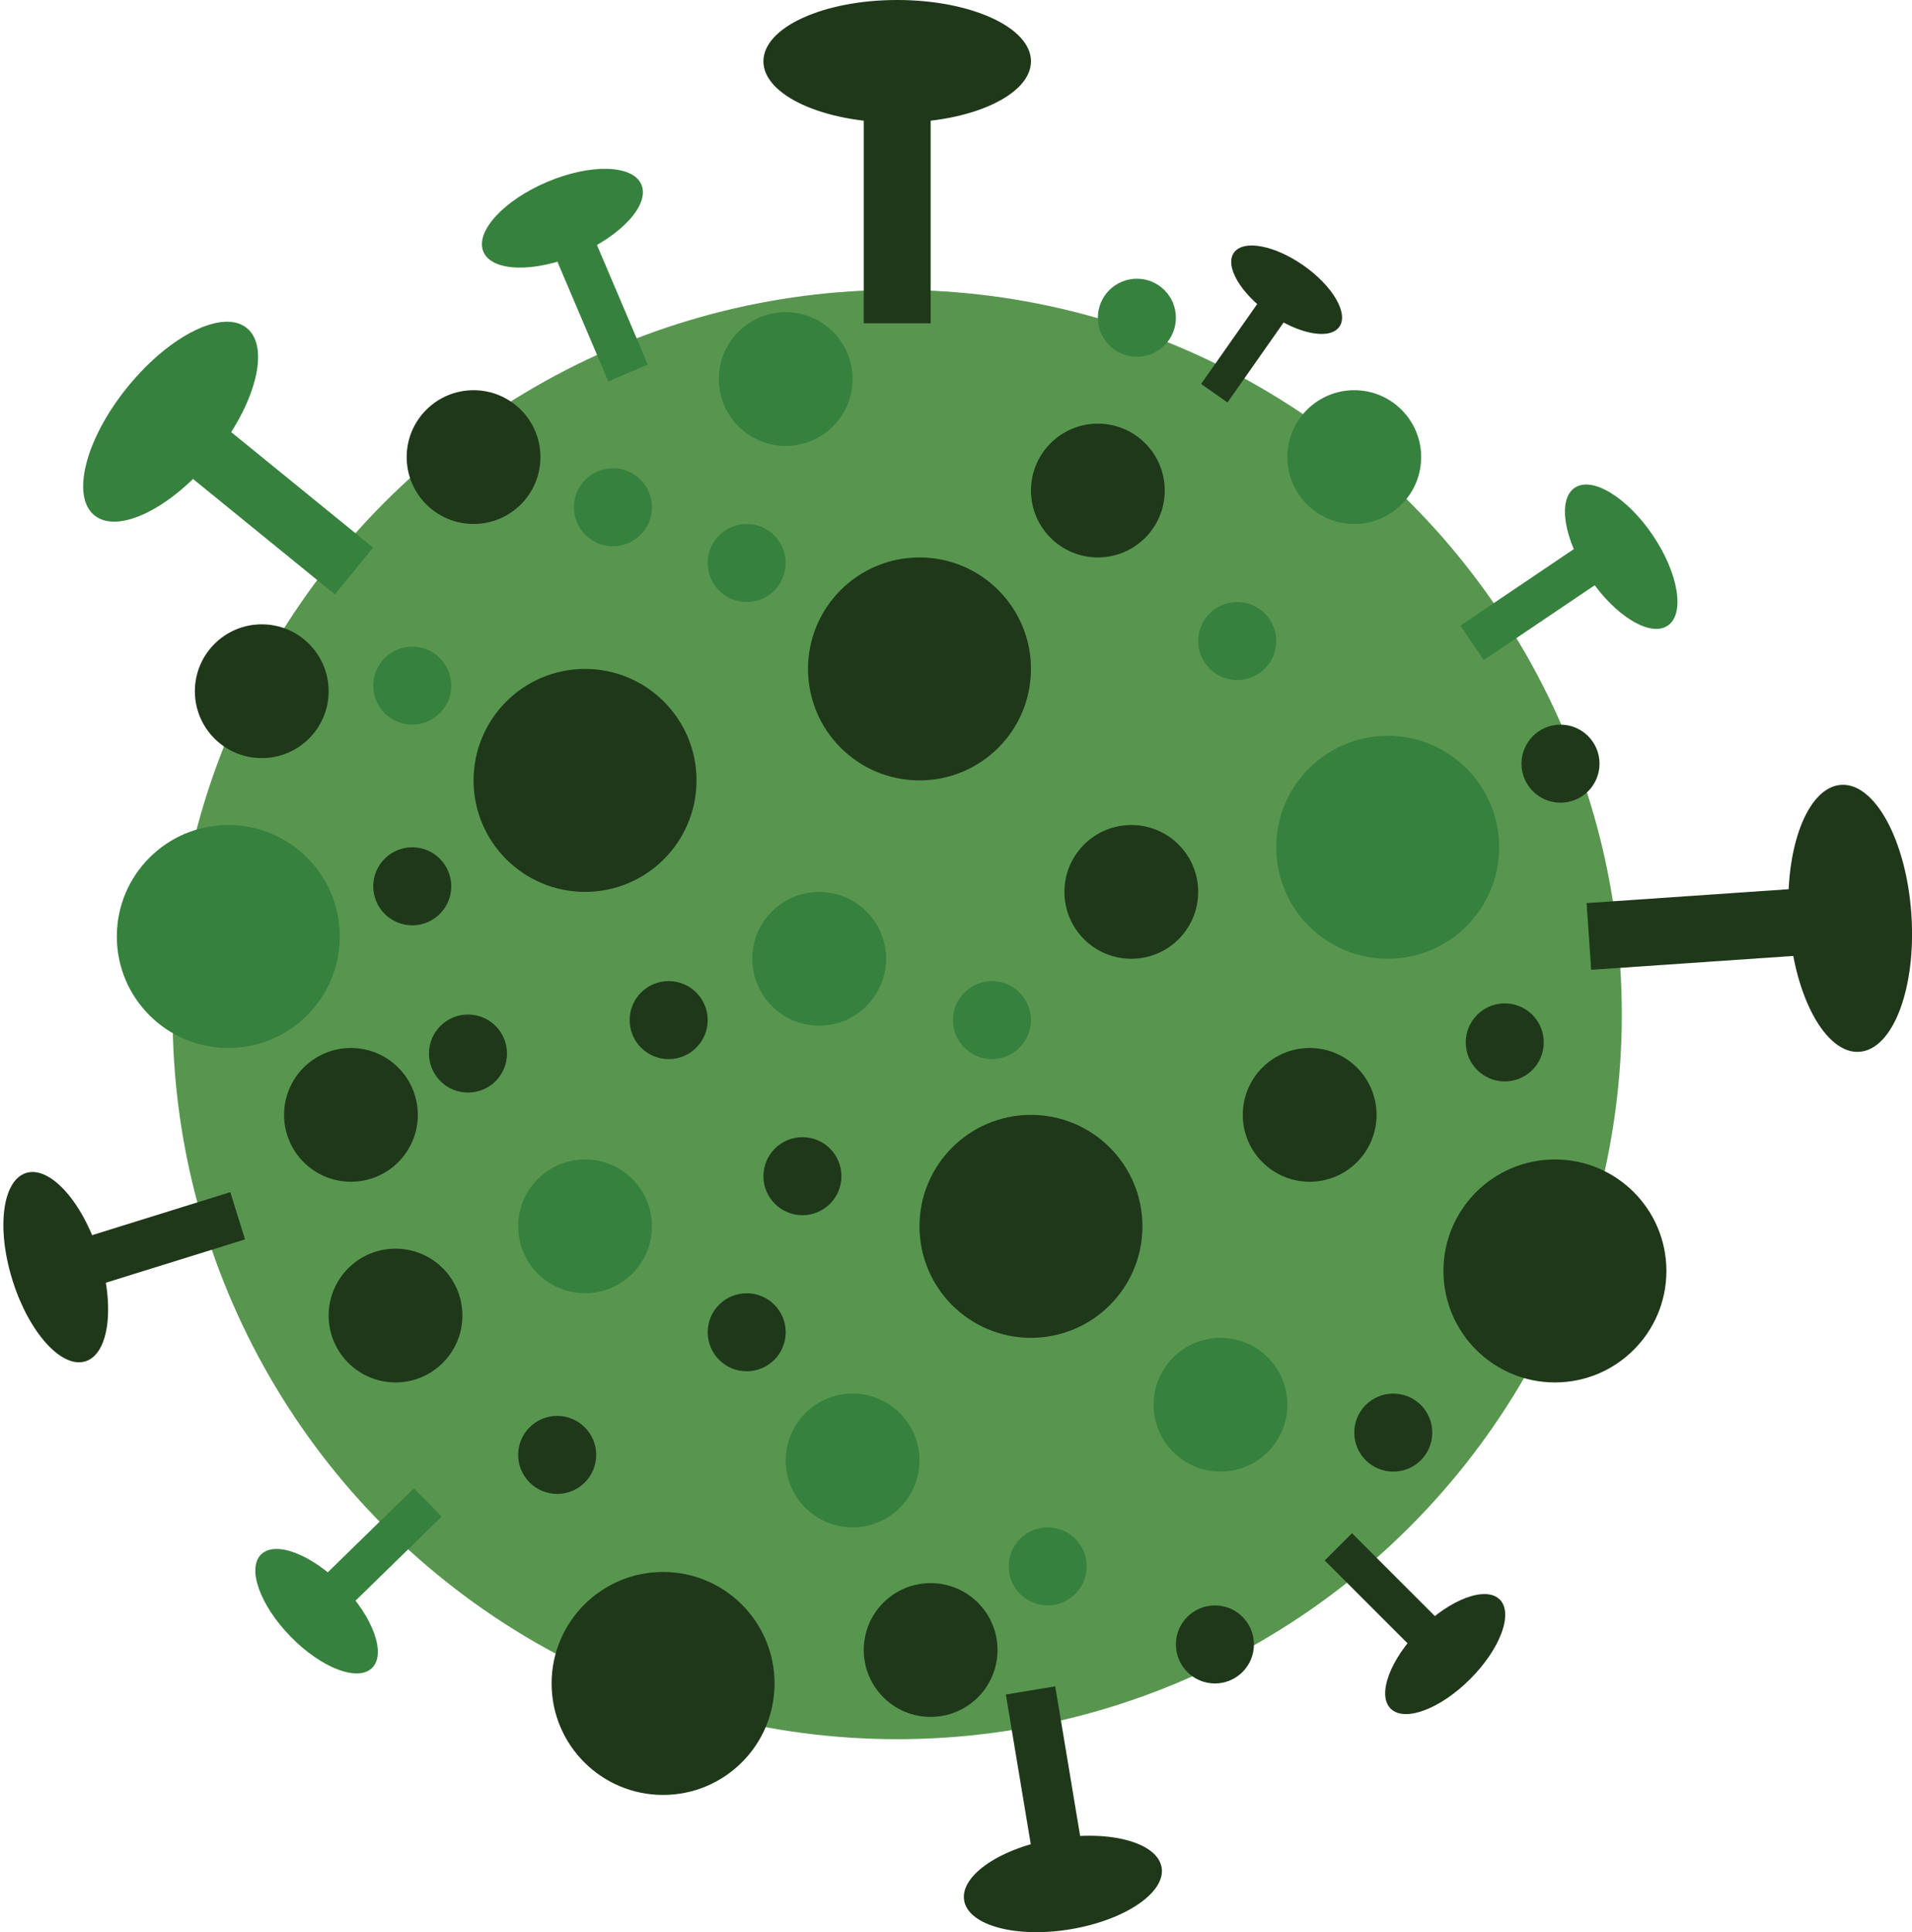 <?xml version="1.0" encoding="UTF-8"?> <svg xmlns="http://www.w3.org/2000/svg" id="Layer_1" data-name="Layer 1" viewBox="0 0 171.51 173.31"><defs><style>.cls-1{fill:#589650;}.cls-2{fill:#1f381a;}.cls-3{fill:#36813e;}</style></defs><title>germ-1</title><circle class="cls-1" cx="80.48" cy="91" r="65"></circle><circle class="cls-2" cx="52.48" cy="70" r="10"></circle><circle class="cls-2" cx="82.48" cy="60" r="10"></circle><circle class="cls-3" cx="124.48" cy="76" r="10"></circle><circle class="cls-3" cx="20.48" cy="84" r="10"></circle><circle class="cls-2" cx="92.48" cy="110" r="10"></circle><circle class="cls-2" cx="139.48" cy="114" r="10"></circle><circle class="cls-2" cx="59.48" cy="151" r="10"></circle><circle class="cls-2" cx="83.48" cy="148" r="6"></circle><circle class="cls-2" cx="35.48" cy="118" r="6"></circle><circle class="cls-2" cx="31.48" cy="100" r="6"></circle><circle class="cls-2" cx="23.48" cy="62" r="6"></circle><circle class="cls-2" cx="42.48" cy="41" r="6"></circle><circle class="cls-2" cx="98.48" cy="44" r="6"></circle><circle class="cls-2" cx="101.48" cy="80" r="6"></circle><circle class="cls-3" cx="70.48" cy="34" r="6"></circle><circle class="cls-3" cx="121.48" cy="41" r="6"></circle><circle class="cls-3" cx="109.48" cy="126" r="6"></circle><circle class="cls-3" cx="76.48" cy="131" r="6"></circle><circle class="cls-3" cx="52.48" cy="110" r="6"></circle><circle class="cls-3" cx="73.48" cy="86" r="6"></circle><circle class="cls-2" cx="117.48" cy="100" r="6"></circle><circle class="cls-2" cx="71.98" cy="105.5" r="3.5"></circle><circle class="cls-2" cx="59.98" cy="91.5" r="3.5"></circle><circle class="cls-3" cx="66.98" cy="50.5" r="3.5"></circle><circle class="cls-3" cx="54.98" cy="45.5" r="3.5"></circle><circle class="cls-3" cx="110.98" cy="57.5" r="3.5"></circle><circle class="cls-3" cx="101.98" cy="28.5" r="3.5"></circle><circle class="cls-3" cx="88.98" cy="91.5" r="3.5"></circle><circle class="cls-3" cx="93.98" cy="140.5" r="3.5"></circle><circle class="cls-3" cx="36.98" cy="61.5" r="3.5"></circle><circle class="cls-2" cx="139.98" cy="68.5" r="3.5"></circle><circle class="cls-2" cx="134.98" cy="93.5" r="3.5"></circle><circle class="cls-2" cx="124.98" cy="128.5" r="3.5"></circle><circle class="cls-2" cx="108.98" cy="147.5" r="3.5"></circle><circle class="cls-2" cx="49.98" cy="130.5" r="3.5"></circle><circle class="cls-2" cx="66.98" cy="119.5" r="3.5"></circle><circle class="cls-2" cx="41.98" cy="94.5" r="3.5"></circle><circle class="cls-2" cx="36.98" cy="79.5" r="3.5"></circle><ellipse class="cls-2" cx="80.48" cy="5.5" rx="12" ry="5.5"></ellipse><rect class="cls-2" x="77.48" y="8" width="6" height="21"></rect><ellipse class="cls-2" cx="165.96" cy="82.38" rx="5.5" ry="12" transform="translate(-5.25 11.56) rotate(-3.93)"></ellipse><rect class="cls-2" x="149.99" y="72.77" width="6" height="21" transform="translate(225.59 -75.06) rotate(86.07)"></rect><ellipse class="cls-2" cx="115.42" cy="26" rx="2.65" ry="5.78" transform="translate(27.83 105.53) rotate(-54.94)"></ellipse><rect class="cls-2" x="110.38" y="26.07" width="2.89" height="10.12" transform="translate(38.18 -58.59) rotate(35.06)"></rect><ellipse class="cls-2" cx="129.64" cy="148.35" rx="6.92" ry="3.17" transform="translate(-66.93 135.1) rotate(-44.99)"></ellipse><rect class="cls-2" x="122.6" y="136.99" width="3.46" height="12.12" transform="translate(313.4 156.3) rotate(135.01)"></rect><ellipse class="cls-3" cx="144.99" cy="49.06" rx="3.42" ry="7.45" transform="matrix(0.83, -0.56, 0.56, 0.83, -2.39, 90.41)"></ellipse><rect class="cls-3" x="136.46" y="47.1" width="3.73" height="13.05" transform="matrix(0.56, 0.83, -0.83, 0.56, 104.51, -90.83)"></rect><ellipse class="cls-3" cx="50.45" cy="19.58" rx="7.7" ry="3.53" transform="translate(-3.64 21.29) rotate(-23.03)"></ellipse><rect class="cls-3" x="51.79" y="20.52" width="3.85" height="13.48" transform="translate(113.8 31.33) rotate(156.97)"></rect><ellipse class="cls-3" cx="15.31" cy="37.83" rx="10.83" ry="4.96" transform="translate(-23.7 25.82) rotate(-50.86)"></ellipse><rect class="cls-3" x="21.7" y="35.76" width="5.42" height="18.96" transform="translate(74.9 54.86) rotate(129.14)"></rect><ellipse class="cls-2" cx="4.7" cy="114.22" rx="4.07" ry="8.89" transform="matrix(0.95, -0.3, 0.3, 0.95, -33.73, 6.56)"></ellipse><rect class="cls-2" x="11.67" y="103.59" width="4.44" height="15.55" transform="translate(116.1 65) rotate(72.71)"></rect><ellipse class="cls-3" cx="28.4" cy="144.51" rx="3.26" ry="7.12" transform="translate(-92.87 60.95) rotate(-44.31)"></ellipse><rect class="cls-3" x="32.14" y="132.89" width="3.56" height="12.46" transform="translate(109.77 17.66) rotate(45.69)"></rect><ellipse class="cls-2" cx="95.33" cy="168.99" rx="8.98" ry="4.12" transform="translate(-26.44 17.94) rotate(-9.45)"></ellipse><rect class="cls-2" x="91.48" y="151.53" width="4.49" height="15.72" transform="translate(-24.89 17.54) rotate(-9.45)"></rect></svg> 
